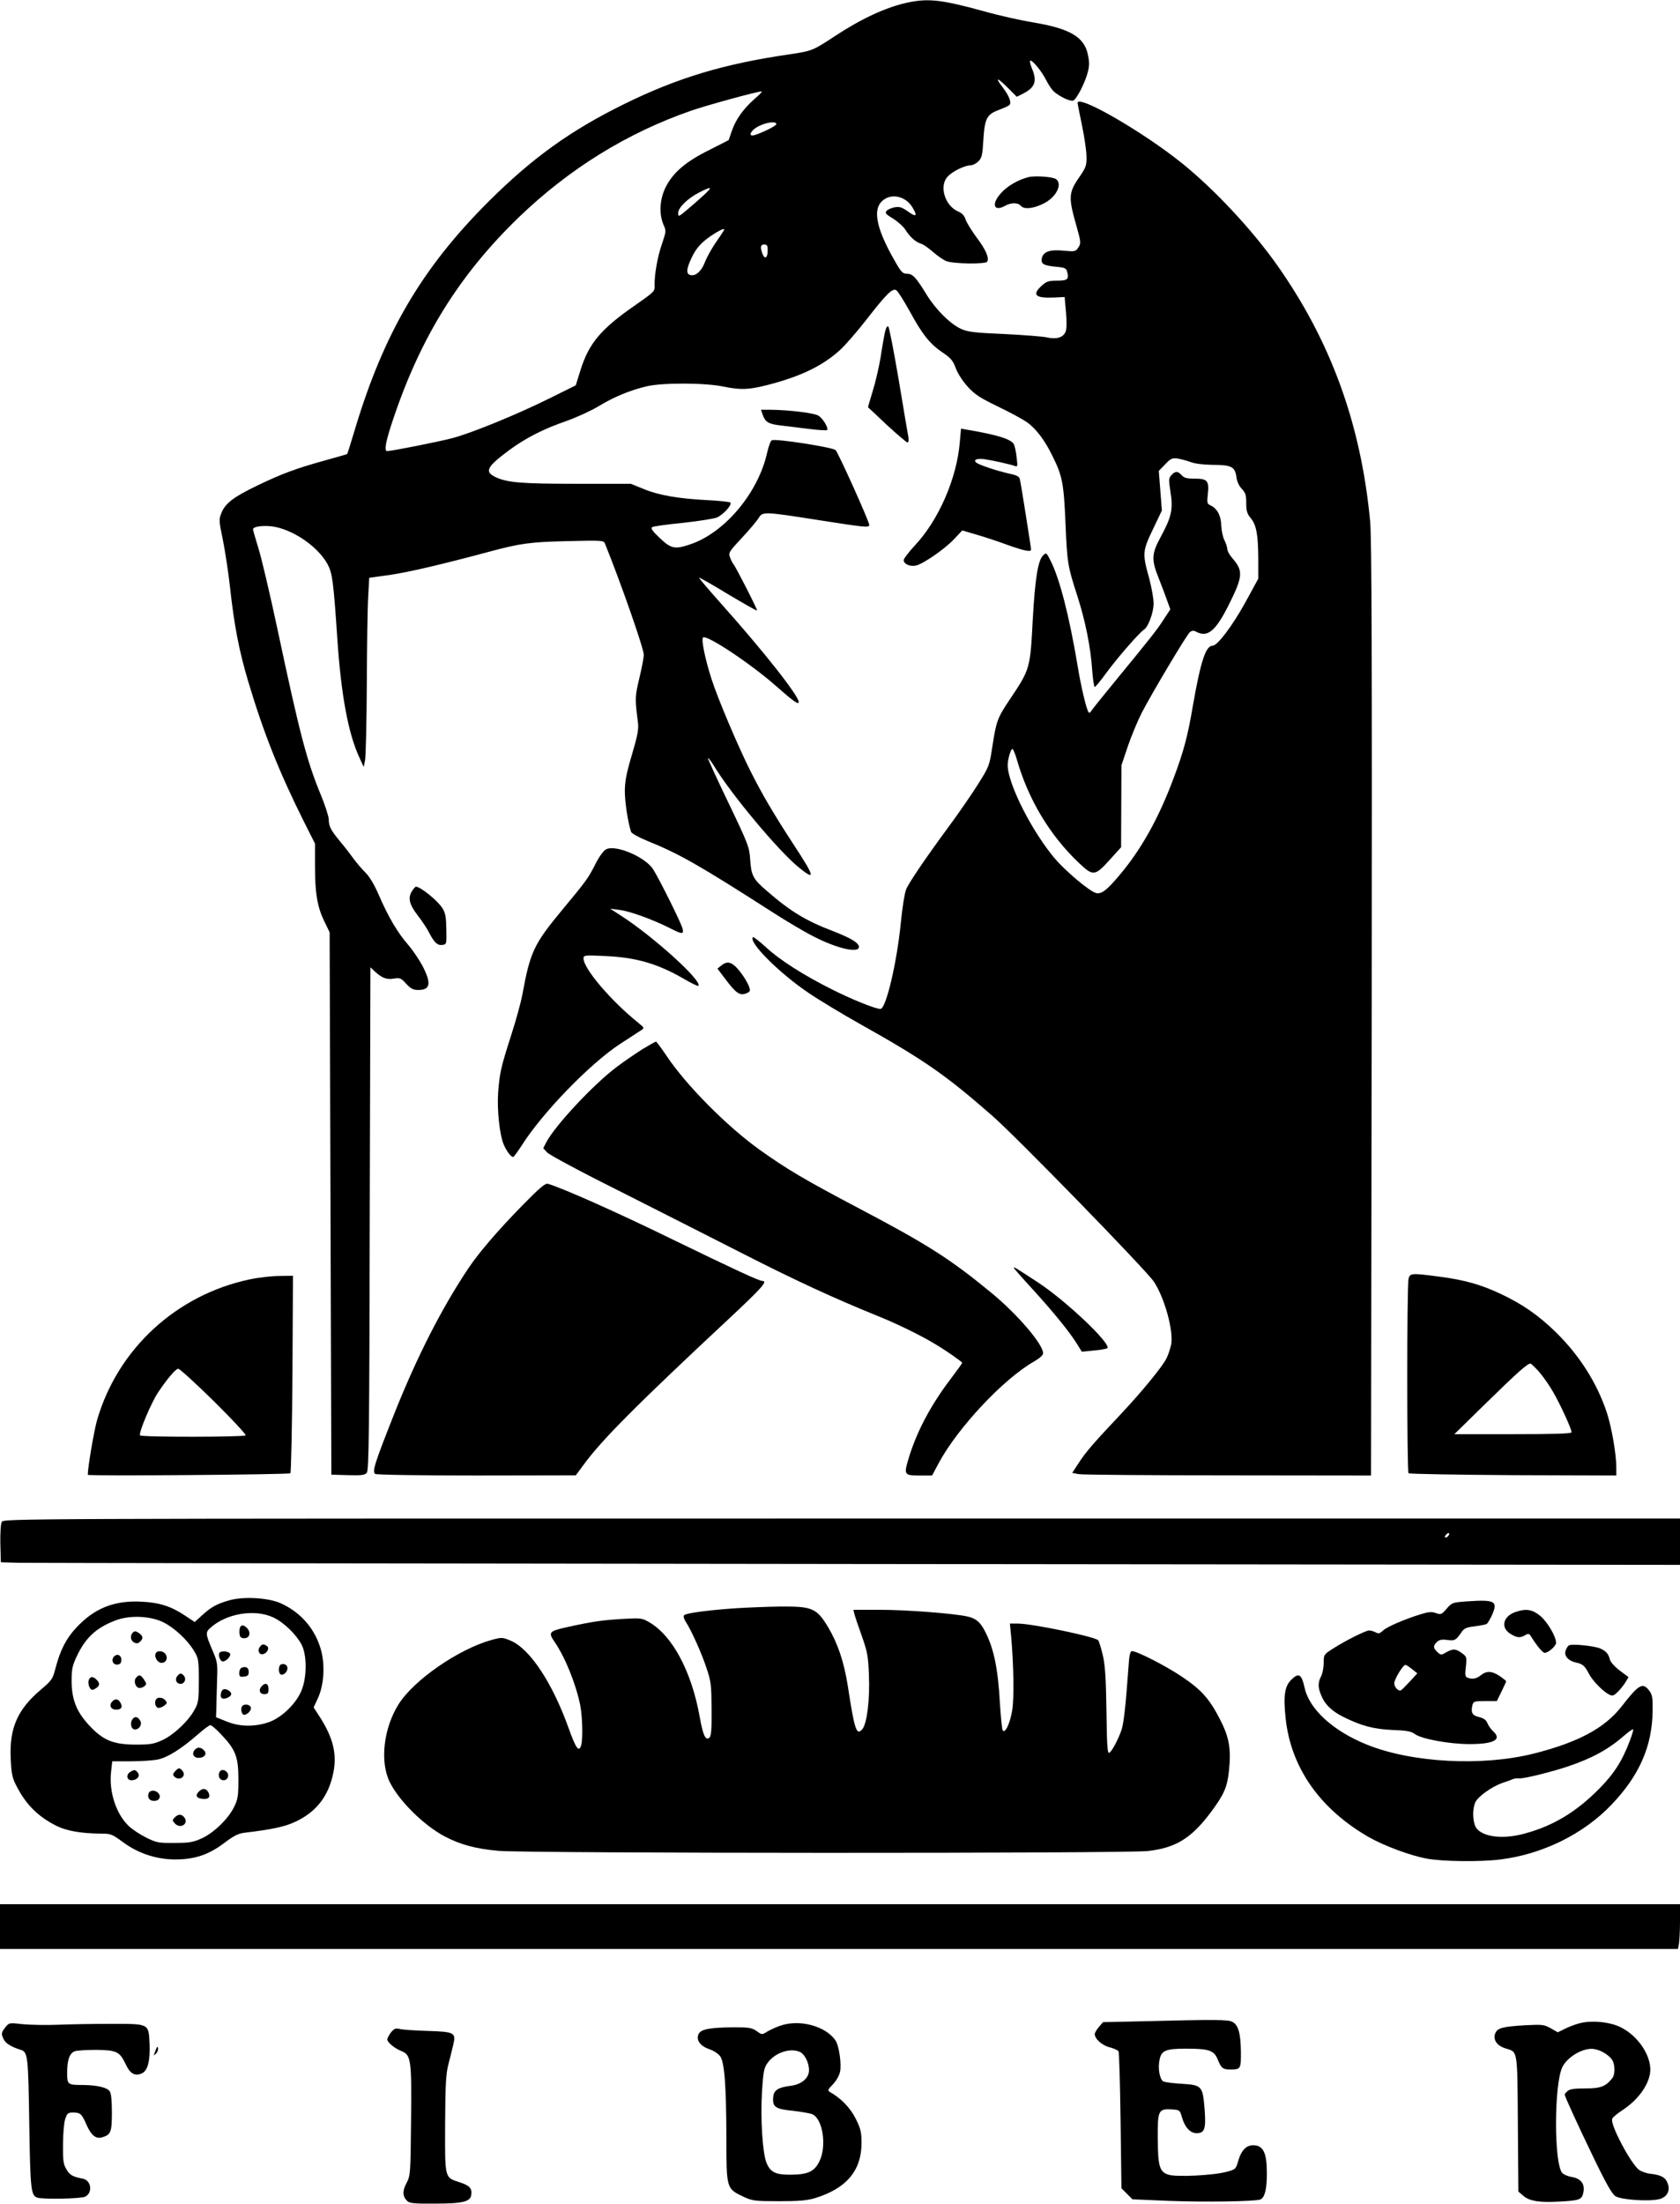 <?xml version="1.0" standalone="no"?>
<!DOCTYPE svg PUBLIC "-//W3C//DTD SVG 20010904//EN"
 "http://www.w3.org/TR/2001/REC-SVG-20010904/DTD/svg10.dtd">
<svg version="1.0" xmlns="http://www.w3.org/2000/svg"
 width="976pt" height="1280pt" viewBox="0 0 976 1280"
 preserveAspectRatio="xMidYMid meet">
<g transform="translate(0,1280) scale(0.1,-0.1)"
fill="#000000" stroke="none">
<path d="M5272 12785 c-124 -27 -265 -92 -419 -193 -130 -86 -136 -88 -263
-107 -385 -56 -652 -136 -965 -290 -309 -152 -532 -312 -786 -565 -389 -388
-610 -765 -779 -1330 -22 -73 -41 -135 -43 -137 -2 -2 -60 -18 -128 -37 -170
-47 -253 -78 -396 -147 -137 -66 -184 -102 -207 -159 -15 -37 -14 -46 9 -157
13 -65 31 -183 40 -263 26 -237 53 -375 106 -555 91 -304 179 -525 323 -814
l66 -131 0 -127 c0 -162 13 -238 53 -322 l32 -66 5 -1575 5 -1575 96 -3 c80
-2 98 0 110 14 12 14 15 243 17 1476 l4 1460 26 -25 c42 -38 68 -48 110 -41
36 6 42 3 72 -30 27 -29 41 -36 70 -36 71 0 77 39 24 141 -20 37 -58 93 -85
124 -59 68 -113 159 -168 286 -26 61 -55 108 -77 130 -20 19 -52 57 -72 84
-20 28 -55 73 -78 100 -52 63 -64 86 -64 125 0 17 -20 79 -44 138 -84 203
-123 352 -255 972 -44 206 -94 418 -111 470 -16 52 -30 100 -30 106 0 18 74
25 132 13 116 -25 248 -119 301 -216 28 -53 34 -96 57 -438 22 -323 63 -544
127 -683 l26 -57 8 40 c4 22 9 220 10 440 1 220 4 449 8 509 l6 110 122 17
c109 16 305 62 573 134 182 49 239 57 456 62 199 5 211 4 218 -13 96 -238 226
-611 226 -647 0 -17 -12 -79 -26 -137 -25 -105 -26 -117 -8 -255 5 -41 -1 -74
-35 -189 -32 -107 -41 -156 -41 -212 0 -62 17 -176 36 -235 2 -9 45 -33 97
-54 185 -75 302 -142 726 -414 79 -51 187 -115 241 -142 135 -69 260 -97 260
-59 0 23 -44 50 -146 90 -163 62 -252 116 -392 238 -78 67 -88 88 -94 182 -5
71 -11 87 -127 329 -67 139 -120 255 -118 258 3 2 19 -20 37 -49 100 -164 371
-488 488 -584 103 -84 97 -59 -29 133 -116 178 -181 289 -250 426 -71 141
-192 426 -227 538 -35 109 -59 225 -48 236 19 20 278 -152 426 -283 102 -90
130 -109 130 -91 0 36 -206 297 -450 570 -73 82 -131 150 -129 152 2 2 78 -41
168 -96 91 -54 166 -97 169 -95 4 4 -122 251 -138 271 -5 6 -14 23 -19 38 -10
26 -6 33 70 114 44 47 87 99 97 115 22 37 30 37 342 -12 276 -43 300 -46 300
-29 0 20 -182 424 -196 435 -22 17 -344 67 -370 57 -7 -2 -19 -36 -28 -75 -52
-231 -245 -461 -444 -529 -91 -31 -113 -27 -179 36 -42 39 -54 57 -45 63 7 5
87 16 178 25 91 10 181 24 198 31 37 15 91 75 79 87 -4 4 -64 11 -133 14 -169
9 -282 28 -371 65 l-74 30 -316 0 c-319 0 -401 7 -468 38 -68 32 -55 59 74
155 97 72 198 124 336 172 57 20 140 58 184 84 92 56 184 94 281 117 90 22
341 21 445 -1 102 -21 151 -19 262 10 189 49 314 109 416 201 29 26 97 104
151 173 122 157 155 189 177 175 10 -6 44 -61 78 -122 73 -134 117 -190 192
-240 46 -31 59 -46 75 -89 11 -31 40 -76 70 -109 43 -47 72 -65 177 -116 69
-33 144 -74 167 -90 52 -37 104 -105 147 -194 59 -118 67 -160 77 -394 10
-234 13 -249 70 -425 45 -141 76 -292 85 -427 4 -54 11 -98 15 -98 4 0 35 37
68 83 63 86 194 236 218 250 24 14 56 100 56 152 0 28 -12 94 -26 147 -40 143
-39 157 22 284 l52 109 -9 115 -9 115 37 38 c31 33 41 38 71 34 19 -3 53 -12
75 -20 25 -10 73 -16 130 -17 109 0 130 -11 138 -71 3 -25 15 -52 31 -68 22
-23 26 -37 26 -83 0 -45 5 -62 25 -86 34 -40 44 -97 45 -235 l0 -118 -77 -141
c-75 -135 -160 -248 -188 -248 -40 0 -70 -90 -116 -355 -29 -171 -53 -261
-111 -415 -87 -233 -188 -414 -315 -564 -73 -87 -104 -110 -135 -103 -39 10
-184 132 -247 209 -112 136 -229 354 -260 484 -9 39 -9 61 0 97 6 26 15 47 20
47 5 0 16 -26 25 -57 67 -235 192 -444 362 -605 82 -78 93 -77 178 17 l67 74
1 238 1 238 37 110 c21 61 57 148 81 195 59 114 261 453 280 469 12 9 21 10
36 2 66 -36 113 3 190 157 82 164 84 196 22 268 -17 19 -31 44 -31 55 0 11 -8
34 -17 52 -9 18 -17 56 -18 84 -1 57 -24 100 -63 118 -19 8 -21 15 -15 67 8
76 -3 88 -77 88 -44 0 -61 4 -75 20 -23 25 -37 25 -60 0 -16 -18 -16 -26 -5
-98 16 -99 6 -144 -56 -259 -54 -99 -56 -133 -13 -240 17 -43 39 -101 49 -130
l19 -52 -38 -58 c-38 -60 -78 -110 -289 -367 -67 -82 -127 -156 -132 -165 -4
-9 -12 -13 -15 -9 -12 12 -45 149 -65 273 -49 292 -104 503 -156 607 -25 50
-26 50 -45 31 -29 -29 -46 -136 -59 -368 -15 -289 -15 -291 -134 -468 -72
-108 -78 -123 -102 -280 -16 -105 -18 -110 -86 -218 -39 -61 -112 -167 -164
-237 -136 -185 -233 -327 -250 -368 -8 -19 -22 -104 -30 -187 -23 -238 -87
-507 -119 -507 -29 0 -164 54 -279 112 -166 83 -305 171 -387 247 -38 35 -72
61 -75 58 -28 -28 152 -208 322 -323 65 -44 198 -124 294 -178 380 -213 502
-298 774 -536 140 -122 897 -899 940 -965 62 -94 114 -284 100 -363 -4 -20
-15 -56 -26 -79 -22 -47 -143 -195 -268 -328 -157 -166 -203 -220 -242 -280
l-39 -60 38 -7 c21 -4 412 -7 868 -7 l830 -1 4 2708 c2 2008 0 2739 -9 2832
-53 567 -229 1050 -544 1495 -145 204 -360 434 -548 586 -227 183 -608 403
-608 351 0 -4 12 -63 26 -131 14 -68 26 -149 26 -181 1 -52 -3 -63 -46 -125
-57 -83 -59 -114 -15 -268 29 -103 30 -109 14 -134 -16 -24 -20 -25 -85 -19
-78 8 -117 -5 -127 -41 -8 -35 8 -45 79 -52 56 -5 63 -9 68 -31 11 -42 2 -50
-59 -50 -49 0 -61 -4 -89 -29 -59 -54 -37 -74 73 -69 l60 3 8 -90 c5 -56 4
-99 -3 -113 -14 -32 -52 -44 -106 -32 -24 6 -136 14 -249 20 -169 7 -212 12
-250 29 -63 28 -148 112 -202 200 -62 101 -81 121 -114 121 -24 0 -34 10 -67
68 -121 209 -139 326 -55 370 50 27 120 4 153 -51 32 -52 24 -61 -24 -26 -37
26 -50 30 -79 25 -19 -4 -40 -13 -47 -21 -10 -12 -3 -20 39 -45 27 -17 59 -46
70 -63 26 -42 60 -73 91 -82 14 -4 45 -26 70 -48 25 -22 59 -46 77 -53 38 -17
229 -19 238 -4 13 21 -8 70 -60 139 -29 39 -58 86 -65 105 -7 23 -21 38 -42
47 -78 32 -114 148 -63 203 28 31 99 65 133 66 13 0 33 10 46 23 20 20 24 37
29 127 8 124 20 146 93 173 27 10 53 22 58 27 14 14 -1 53 -39 103 -47 61 -33
60 31 -4 l51 -51 34 17 c73 37 86 73 53 150 -8 20 -13 40 -10 42 10 10 67 -59
93 -111 14 -28 35 -59 47 -69 37 -31 94 -57 111 -51 20 8 70 106 85 167 9 34
9 59 0 100 -21 103 -105 152 -324 188 -66 11 -193 39 -281 64 -245 67 -321 76
-443 50z m-890 -561 c-64 -57 -108 -118 -131 -186 l-18 -52 -116 -59 c-139
-69 -213 -135 -254 -223 -31 -68 -34 -148 -9 -208 17 -37 16 -40 -8 -112 -27
-76 -45 -184 -43 -243 2 -33 -3 -37 -116 -116 -196 -136 -266 -219 -315 -376
l-27 -87 -143 -71 c-188 -94 -460 -206 -575 -236 -80 -21 -351 -75 -378 -75
-19 0 -8 58 36 188 160 476 384 836 728 1169 294 283 630 491 1002 620 89 31
384 112 410 112 6 0 -14 -20 -43 -45z m128 -145 c0 -10 -79 -49 -127 -64 -32
-9 -29 15 3 39 43 31 124 48 124 25z m-422 -413 c-25 -23 -69 -62 -97 -85 -49
-41 -51 -42 -51 -18 0 31 54 84 122 119 74 38 81 34 26 -16z m115 -208 c-4 -7
-26 -40 -49 -73 -22 -33 -49 -82 -59 -108 -19 -51 -52 -81 -82 -75 -28 5 -27
34 5 101 29 62 64 98 142 146 40 24 55 27 43 9z m257 -112 c0 -44 -17 -55 -30
-21 -15 39 -12 55 10 55 16 0 20 -7 20 -34z"/>
<path d="M5974 11771 c-59 -15 -123 -52 -158 -92 -59 -64 -43 -112 24 -74 33
19 74 19 90 0 18 -22 68 -18 127 10 75 34 118 112 79 144 -17 14 -122 22 -162
12z"/>
<path d="M5142 10874 c-5 -22 -17 -88 -26 -149 -10 -60 -31 -150 -47 -200 -15
-49 -27 -90 -26 -91 1 0 51 -47 110 -103 60 -55 114 -101 119 -101 6 0 8 13 5
33 -3 17 -29 167 -56 331 -28 165 -55 304 -60 309 -6 6 -13 -5 -19 -29z"/>
<path d="M4431 10391 c15 -43 34 -54 103 -62 33 -4 107 -13 163 -20 56 -7 105
-10 108 -7 10 10 -23 66 -49 83 -23 16 -173 34 -278 35 l-57 0 10 -29z"/>
<path d="M5576 10232 c-17 -211 -124 -455 -262 -601 -35 -38 -64 -76 -64 -84
0 -23 36 -39 71 -32 43 10 168 96 222 154 l47 50 82 -24 c46 -13 127 -40 181
-60 96 -34 137 -43 137 -27 0 11 -59 385 -65 408 -3 16 -18 24 -62 33 -74 17
-174 50 -191 64 -20 16 4 26 47 20 48 -7 151 -30 175 -39 18 -7 19 -4 12 50
-3 32 -11 66 -16 76 -16 29 -94 54 -271 84 l-36 6 -7 -78z"/>
<path d="M3521 7867 c-14 -7 -40 -42 -60 -82 -45 -88 -53 -99 -195 -270 -165
-199 -186 -245 -231 -490 -9 -49 -39 -157 -66 -240 -58 -181 -66 -214 -75
-330 -7 -101 8 -243 32 -302 17 -39 42 -73 55 -73 4 0 25 29 48 64 121 192
397 477 574 593 58 37 113 74 123 80 18 12 17 14 -15 40 -160 128 -321 317
-321 376 0 19 5 20 128 14 179 -8 305 -45 456 -133 43 -25 80 -43 83 -40 26
26 -257 283 -447 406 l-65 42 54 -7 c59 -7 189 -54 289 -104 76 -39 86 -39 77
-4 -7 31 -134 286 -170 343 -45 72 -218 146 -274 117z"/>
<path d="M2396 7628 c-28 -40 -20 -79 30 -144 25 -32 57 -80 69 -105 29 -55
47 -72 77 -67 22 3 23 6 21 90 -1 70 -5 94 -22 122 -27 44 -128 126 -155 126
-3 0 -12 -10 -20 -22z"/>
<path d="M4190 7192 l-22 -18 47 -62 c60 -80 83 -96 119 -82 22 8 26 14 20 33
-10 33 -52 96 -81 123 -31 29 -53 30 -83 6z"/>
<path d="M3732 6706 c-39 -25 -107 -71 -149 -103 -134 -100 -355 -337 -408
-435 l-19 -37 23 -25 c13 -14 197 -113 410 -219 212 -107 537 -272 722 -366
311 -159 536 -262 782 -362 115 -46 257 -115 342 -167 67 -40 155 -102 155
-108 0 -2 -30 -44 -67 -93 -119 -156 -202 -315 -248 -474 -24 -82 -20 -87 67
-87 l73 0 39 73 c111 206 377 489 553 589 33 19 53 37 53 48 0 52 -148 225
-297 348 -245 202 -373 283 -783 499 -304 160 -410 223 -567 335 -191 137
-427 375 -541 546 -30 45 -58 82 -61 82 -4 0 -39 -20 -79 -44z"/>
<path d="M3034 5798 c-142 -145 -249 -270 -312 -363 -155 -231 -302 -519 -435
-855 -111 -281 -126 -328 -107 -341 9 -5 257 -9 590 -9 l575 1 43 58 c103 143
307 348 845 850 195 182 229 221 196 221 -19 0 -157 64 -534 247 -311 152
-626 292 -711 317 -16 5 -45 -19 -150 -126z"/>
<path d="M5890 5436 c0 -3 49 -59 108 -123 120 -132 212 -244 257 -316 l30
-48 70 7 c39 3 73 10 78 13 26 24 -243 279 -408 386 -132 86 -135 88 -135 81z"/>
<path d="M8183 5373 c-10 -39 -10 -1119 0 -1130 5 -4 278 -9 608 -11 l599 -2
0 47 c0 78 -28 237 -55 318 -57 172 -158 331 -294 465 -101 99 -194 164 -323
225 -115 54 -210 81 -356 100 -161 21 -170 21 -179 -12z m754 -536 c22 -24 59
-76 83 -117 44 -75 110 -219 110 -239 0 -8 -100 -11 -341 -11 l-340 0 192 188
c174 170 232 222 250 222 4 0 24 -19 46 -43z"/>
<path d="M1450 5369 c-425 -90 -766 -403 -886 -817 -18 -63 -54 -274 -54 -318
0 -8 1168 1 1177 9 4 5 10 265 12 578 l3 569 -78 -1 c-44 0 -122 -9 -174 -20z
m-207 -708 c105 -104 188 -193 184 -198 -11 -10 -602 -11 -613 0 -11 11 63
187 104 249 54 81 103 138 118 138 8 0 101 -85 207 -189z"/>
<path d="M10 3960 c-6 -12 -9 -64 -8 -127 l3 -107 105 -3 c58 -1 2253 -4 4878
-7 l4772 -5 0 134 0 135 -4870 0 c-4857 0 -4869 0 -4880 -20z m8405 -79 c-3
-6 -11 -11 -17 -11 -6 0 -6 6 2 15 14 17 26 13 15 -4z"/>
<path d="M1332 3505 c-71 -20 -106 -39 -157 -86 l-44 -40 -54 36 c-82 55 -150
77 -252 82 -160 9 -276 -37 -382 -151 -59 -63 -94 -132 -121 -237 -16 -62 -22
-70 -86 -124 -134 -114 -181 -221 -174 -394 4 -91 8 -114 32 -161 55 -109 124
-179 232 -234 59 -30 144 -45 260 -46 58 0 65 -3 129 -50 88 -65 194 -100 304
-100 111 0 193 27 283 95 55 42 83 56 118 60 159 19 234 35 294 63 123 57 194
148 222 283 23 110 0 205 -79 328 l-35 54 26 56 c34 76 41 189 17 277 -33 121
-116 218 -232 271 -71 33 -217 42 -301 18z m255 -99 c62 -29 132 -97 165 -158
30 -58 32 -178 3 -258 -29 -81 -120 -170 -200 -195 -82 -26 -165 -24 -240 7
l-60 24 2 55 c0 30 3 101 4 159 4 100 2 109 -29 180 -38 89 -39 100 -9 126 93
83 256 110 364 60z m-637 -29 c65 -33 141 -104 178 -167 25 -42 27 -52 27
-170 0 -112 -2 -130 -24 -169 -34 -65 -122 -148 -188 -178 -50 -23 -70 -26
-158 -26 -128 1 -187 25 -268 113 -73 79 -100 148 -101 255 0 69 4 90 30 145
51 108 112 165 224 208 82 32 204 27 280 -11z m336 -652 c83 -88 99 -129 99
-260 0 -96 -3 -116 -25 -160 -33 -68 -117 -150 -187 -182 -50 -23 -72 -27
-158 -27 -93 -1 -105 1 -166 31 -36 18 -83 49 -103 69 -72 70 -113 197 -101
310 l7 64 108 0 c60 0 132 5 159 11 56 12 135 62 229 144 34 30 68 55 74 55 7
0 36 -25 64 -55z"/>
<path d="M1394 3346 c-3 -8 -4 -25 -2 -38 2 -17 9 -23 28 -23 31 0 39 34 15
59 -20 20 -34 20 -41 2z"/>
<path d="M1510 3235 c-16 -19 -5 -47 16 -43 27 5 42 37 24 48 -20 13 -26 12
-40 -5z"/>
<path d="M1275 3200 c-9 -15 4 -50 20 -50 18 0 47 30 42 44 -5 15 -53 20 -62
6z"/>
<path d="M1633 3133 c-16 -6 -17 -49 -3 -58 15 -9 40 14 40 35 0 19 -17 30
-37 23z"/>
<path d="M1403 3113 c-7 -2 -13 -16 -13 -29 0 -22 4 -25 28 -22 21 2 27 8 27
28 0 24 -17 34 -42 23z"/>
<path d="M1522 3008 c-22 -22 -14 -48 13 -48 21 0 25 5 25 30 0 31 -17 39 -38
18z"/>
<path d="M1285 2970 c-9 -28 3 -42 28 -34 31 10 39 27 20 42 -24 17 -41 15
-48 -8z"/>
<path d="M1404 2885 c-7 -17 2 -45 14 -45 20 0 45 28 39 44 -8 20 -46 21 -53
1z"/>
<path d="M772 3318 c-18 -18 -14 -46 7 -58 15 -7 24 -6 36 6 19 19 16 33 -11
51 -16 10 -23 10 -32 1z"/>
<path d="M904 3196 c-9 -24 15 -58 39 -54 25 3 34 32 17 53 -16 19 -49 19 -56
1z"/>
<path d="M661 3177 c-17 -21 -3 -49 23 -45 15 2 21 10 21 28 0 28 -26 38 -44
17z"/>
<path d="M1030 3065 c-16 -19 -6 -45 19 -45 23 0 35 28 20 46 -15 18 -24 18
-39 -1z"/>
<path d="M790 3055 c-14 -16 -5 -51 14 -58 8 -3 22 0 32 7 17 13 17 15 1 40
-20 30 -29 32 -47 11z"/>
<path d="M515 3040 c-3 -10 -1 -28 5 -40 9 -16 15 -18 30 -10 29 16 33 30 14
51 -22 24 -41 24 -49 -1z"/>
<path d="M904 2925 c-8 -20 2 -45 19 -45 7 0 22 6 32 14 16 12 17 16 6 30 -17
20 -50 21 -57 1z"/>
<path d="M650 2915 c-18 -21 -5 -45 24 -45 31 0 40 14 26 40 -13 24 -33 26
-50 5z"/>
<path d="M771 2816 c-18 -22 -10 -61 13 -61 26 0 44 30 30 52 -15 23 -29 26
-43 9z"/>
<path d="M1130 2635 c-17 -21 -5 -45 23 -45 35 0 52 23 32 44 -20 20 -39 20
-55 1z"/>
<path d="M1017 2512 c-13 -14 -14 -21 -5 -30 30 -30 74 1 48 33 -16 19 -23 19
-43 -3z"/>
<path d="M758 2509 c-27 -15 -23 -49 6 -49 33 0 53 25 36 45 -15 17 -19 18
-42 4z"/>
<path d="M1274 2505 c-9 -23 3 -45 25 -45 23 0 35 28 20 46 -15 18 -38 18 -45
-1z"/>
<path d="M1155 2394 c-22 -22 -14 -38 19 -42 37 -5 51 10 37 37 -14 25 -34 27
-56 5z"/>
<path d="M864 2385 c-10 -25 4 -45 31 -45 30 0 43 24 25 45 -16 19 -49 19 -56
0z"/>
<path d="M1015 2244 c-15 -16 -15 -18 3 -37 33 -32 81 3 52 38 -16 20 -35 19
-55 -1z"/>
<path d="M8525 3499 c-87 -6 -90 -7 -121 -43 -29 -34 -33 -35 -62 -25 -25 9
-44 7 -89 -7 -94 -29 -196 -73 -219 -95 -18 -17 -26 -19 -42 -10 -12 6 -28 11
-38 11 -20 0 -138 -59 -211 -106 -52 -33 -53 -35 -53 -83 0 -27 -7 -62 -15
-77 -19 -37 -19 -65 1 -112 21 -52 60 -89 124 -122 108 -54 179 -73 290 -78
82 -3 110 -8 130 -24 39 -28 199 -58 317 -58 142 0 190 26 138 74 -13 12 -29
34 -34 48 -7 18 -21 28 -48 35 -40 9 -49 26 -39 69 6 22 11 24 74 24 l68 0 27
55 c15 31 27 57 27 60 0 2 -17 16 -37 30 -45 30 -76 32 -110 5 -26 -21 -49
-25 -78 -14 -13 5 -15 16 -9 64 6 55 5 58 -24 79 -36 26 -51 26 -90 4 -29 -17
-31 -17 -51 1 -26 24 -26 38 -2 60 13 12 29 15 57 11 44 -6 51 -3 82 41 18 27
29 32 79 38 32 4 63 10 70 14 6 4 21 29 33 56 32 76 14 86 -145 75z m-321
-394 l30 -24 -44 -48 c-24 -26 -48 -50 -52 -51 -14 -6 -38 19 -38 41 0 24 51
107 65 107 6 -1 23 -12 39 -25z"/>
<path d="M4275 3459 c-160 -11 -288 -28 -300 -40 -6 -6 -3 -19 8 -37 33 -50
94 -186 122 -272 26 -77 28 -99 29 -237 1 -113 -2 -155 -12 -165 -22 -21 -38
12 -57 120 -47 262 -157 470 -292 549 -43 25 -48 26 -156 20 -118 -7 -175 -15
-324 -48 -103 -23 -109 -30 -72 -84 63 -92 125 -246 150 -370 13 -68 16 -198
5 -233 -13 -41 -30 -18 -72 99 -94 263 -224 461 -336 509 -50 21 -52 21 -112
5 -192 -53 -453 -234 -540 -373 -88 -140 -110 -334 -52 -452 53 -109 198 -252
319 -316 93 -49 181 -72 312 -84 177 -15 3646 -16 3775 -1 162 19 251 74 365
226 77 104 95 145 105 243 13 125 1 193 -54 299 -61 118 -109 171 -225 248
-93 62 -256 145 -285 145 -10 0 -16 -24 -20 -92 -16 -224 -28 -331 -41 -367
-19 -54 -51 -115 -68 -130 -13 -10 -16 19 -19 241 -3 198 -8 269 -22 328 -10
41 -22 79 -26 83 -19 21 -384 97 -467 97 l-46 0 7 -72 c15 -169 18 -355 7
-428 -12 -78 -42 -142 -56 -120 -4 7 -11 78 -16 158 -11 200 -35 315 -84 412
-29 58 -54 80 -104 91 -79 18 -357 39 -509 39 l-154 0 5 -22 c3 -13 22 -70 43
-128 33 -94 38 -118 42 -229 6 -144 -11 -280 -38 -314 -34 -40 -45 -8 -85 253
-22 138 -58 245 -114 339 -67 111 -92 121 -276 120 -77 -1 -194 -6 -260 -10z"/>
<path d="M8801 3436 c-69 -25 -84 -90 -27 -125 38 -24 58 -26 87 -8 18 10 23
9 33 -7 34 -55 68 -96 80 -96 21 0 66 40 66 58 0 36 -49 120 -90 155 -48 40
-85 46 -149 23z"/>
<path d="M9114 3243 c-6 -4 -15 -18 -19 -31 -9 -30 16 -58 59 -68 40 -8 53
-19 76 -64 20 -40 79 -101 116 -121 22 -11 27 -10 52 14 15 14 35 40 45 56
l18 30 -51 38 c-29 22 -53 49 -57 63 -8 34 -23 51 -58 66 -38 15 -166 28 -181
17z"/>
<path d="M7500 3042 c-37 -38 -45 -93 -31 -223 31 -288 201 -528 486 -691 87
-49 236 -105 333 -123 90 -17 310 -20 430 -5 245 31 482 148 644 318 163 171
237 340 239 548 1 71 -2 90 -18 112 -39 53 -61 41 -162 -89 -98 -126 -253
-209 -510 -274 -298 -75 -706 -54 -968 51 -197 79 -337 206 -364 332 -18 80
-34 89 -79 44z m1970 -349 c-45 -120 -92 -194 -180 -283 -133 -134 -265 -214
-430 -259 -138 -39 -266 -18 -291 46 -14 38 -14 97 1 133 14 34 96 93 160 115
25 8 52 18 60 22 8 3 25 5 37 4 25 -3 193 39 284 70 142 48 234 99 328 181 24
21 46 36 49 34 2 -3 -6 -31 -18 -63z"/>
<path d="M0 1610 l0 -130 4874 0 4874 0 6 31 c3 17 6 76 6 130 l0 99 -4880 0
-4880 0 0 -130z"/>
<path d="M6637 1060 l-229 -5 -24 -28 c-13 -15 -24 -34 -24 -41 0 -28 42 -66
86 -77 24 -6 48 -17 52 -23 4 -6 9 -188 12 -403 l5 -393 32 -32 32 -32 208 -9
c207 -8 503 -4 535 8 25 10 38 59 38 150 0 122 -21 165 -80 165 -39 0 -68 -29
-85 -86 -15 -53 -16 -54 -68 -68 -73 -21 -294 -32 -339 -17 -52 17 -61 48 -62
213 -1 162 4 171 84 166 43 -3 45 -4 57 -47 16 -56 48 -91 84 -91 48 0 56 25
47 142 -11 133 -16 138 -134 145 -49 3 -96 9 -106 14 -20 11 -32 74 -22 123
10 56 35 67 154 67 135 0 163 -10 185 -64 20 -49 29 -57 72 -57 61 0 63 3 62
104 -1 105 -15 156 -50 173 -25 13 -92 14 -522 3z"/>
<path d="M9187 1051 c-21 -4 -60 -18 -88 -31 l-49 -24 -42 24 c-38 21 -48 22
-147 17 -134 -8 -163 -16 -175 -49 -13 -37 12 -71 62 -86 70 -21 67 -3 70
-438 l3 -393 29 -25 c37 -31 95 -40 214 -33 109 6 124 11 133 46 14 53 -10 88
-68 97 -21 4 -45 14 -53 23 -49 54 -48 518 1 616 28 55 108 105 169 105 40 0
95 -29 119 -63 18 -26 19 -86 2 -107 -39 -49 -67 -60 -158 -60 -66 0 -91 -4
-103 -16 -9 -8 -16 -17 -16 -19 0 -11 78 -181 165 -361 75 -156 110 -217 130
-230 33 -21 196 -32 255 -17 45 12 64 48 49 90 -12 35 -37 50 -98 57 -24 2
-55 13 -69 23 -48 36 -169 264 -156 296 3 9 28 30 54 47 88 56 151 138 165
212 18 93 -62 221 -171 274 -59 29 -156 40 -227 25z"/>
<path d="M31 1025 c-24 -32 -25 -36 -10 -69 11 -24 45 -45 97 -61 44 -13 46
-30 52 -430 6 -386 10 -415 46 -429 28 -11 252 -7 278 5 46 22 37 95 -13 105
-59 11 -76 21 -95 54 -18 30 -21 51 -20 145 0 61 6 127 13 148 11 32 16 37 44
37 44 0 52 -7 80 -72 27 -61 55 -83 90 -72 51 15 57 30 57 144 0 70 -4 112
-13 124 -16 22 -74 35 -154 36 -90 0 -93 2 -93 70 0 78 15 118 48 127 15 4 71
7 124 7 116 -2 133 -10 168 -83 26 -56 54 -72 95 -53 33 15 48 73 44 170 -6
120 0 117 -222 117 -100 0 -238 -2 -307 -5 -69 -3 -161 -1 -206 3 -81 9 -81 9
-103 -18z"/>
<path d="M4532 1034 c-24 -8 -58 -24 -75 -34 -30 -19 -31 -19 -61 3 -27 19
-44 22 -131 22 -143 -1 -194 -11 -207 -40 -15 -34 10 -69 63 -87 24 -8 51 -26
62 -40 26 -35 36 -166 37 -476 0 -294 0 -294 99 -341 53 -24 65 -26 206 -26
117 0 163 4 210 18 182 56 269 159 270 317 0 66 -4 84 -33 143 -31 63 -86 120
-150 156 -15 9 -13 14 16 44 19 19 37 51 42 72 10 44 -5 150 -25 182 -56 85
-210 127 -323 87z m119 -154 c26 -15 49 -62 49 -104 0 -46 -43 -83 -108 -91
-72 -9 -96 -25 -100 -65 -5 -58 12 -70 116 -80 51 -6 102 -15 114 -21 59 -31
81 -185 39 -271 -29 -60 -65 -78 -165 -79 -89 -1 -120 13 -143 69 -23 56 -36
259 -26 415 8 123 12 138 35 169 45 59 135 86 189 58z"/>
<path d="M2271 995 c-11 -15 -21 -33 -21 -40 0 -17 40 -51 82 -68 56 -23 60
-48 56 -410 -3 -305 -4 -313 -26 -356 -25 -46 -24 -78 4 -105 13 -13 41 -16
157 -15 168 0 210 11 215 52 5 37 -10 53 -68 72 -88 29 -85 18 -84 339 1 229
5 293 19 346 9 36 22 86 28 113 17 71 8 76 -148 81 -72 2 -144 7 -161 11 -26
6 -34 3 -53 -20z"/>
<path d="M903 889 c-12 -30 -11 -32 3 -17 9 8 14 23 12 33 -2 12 -7 7 -15 -16z"/>
</g>
</svg>
